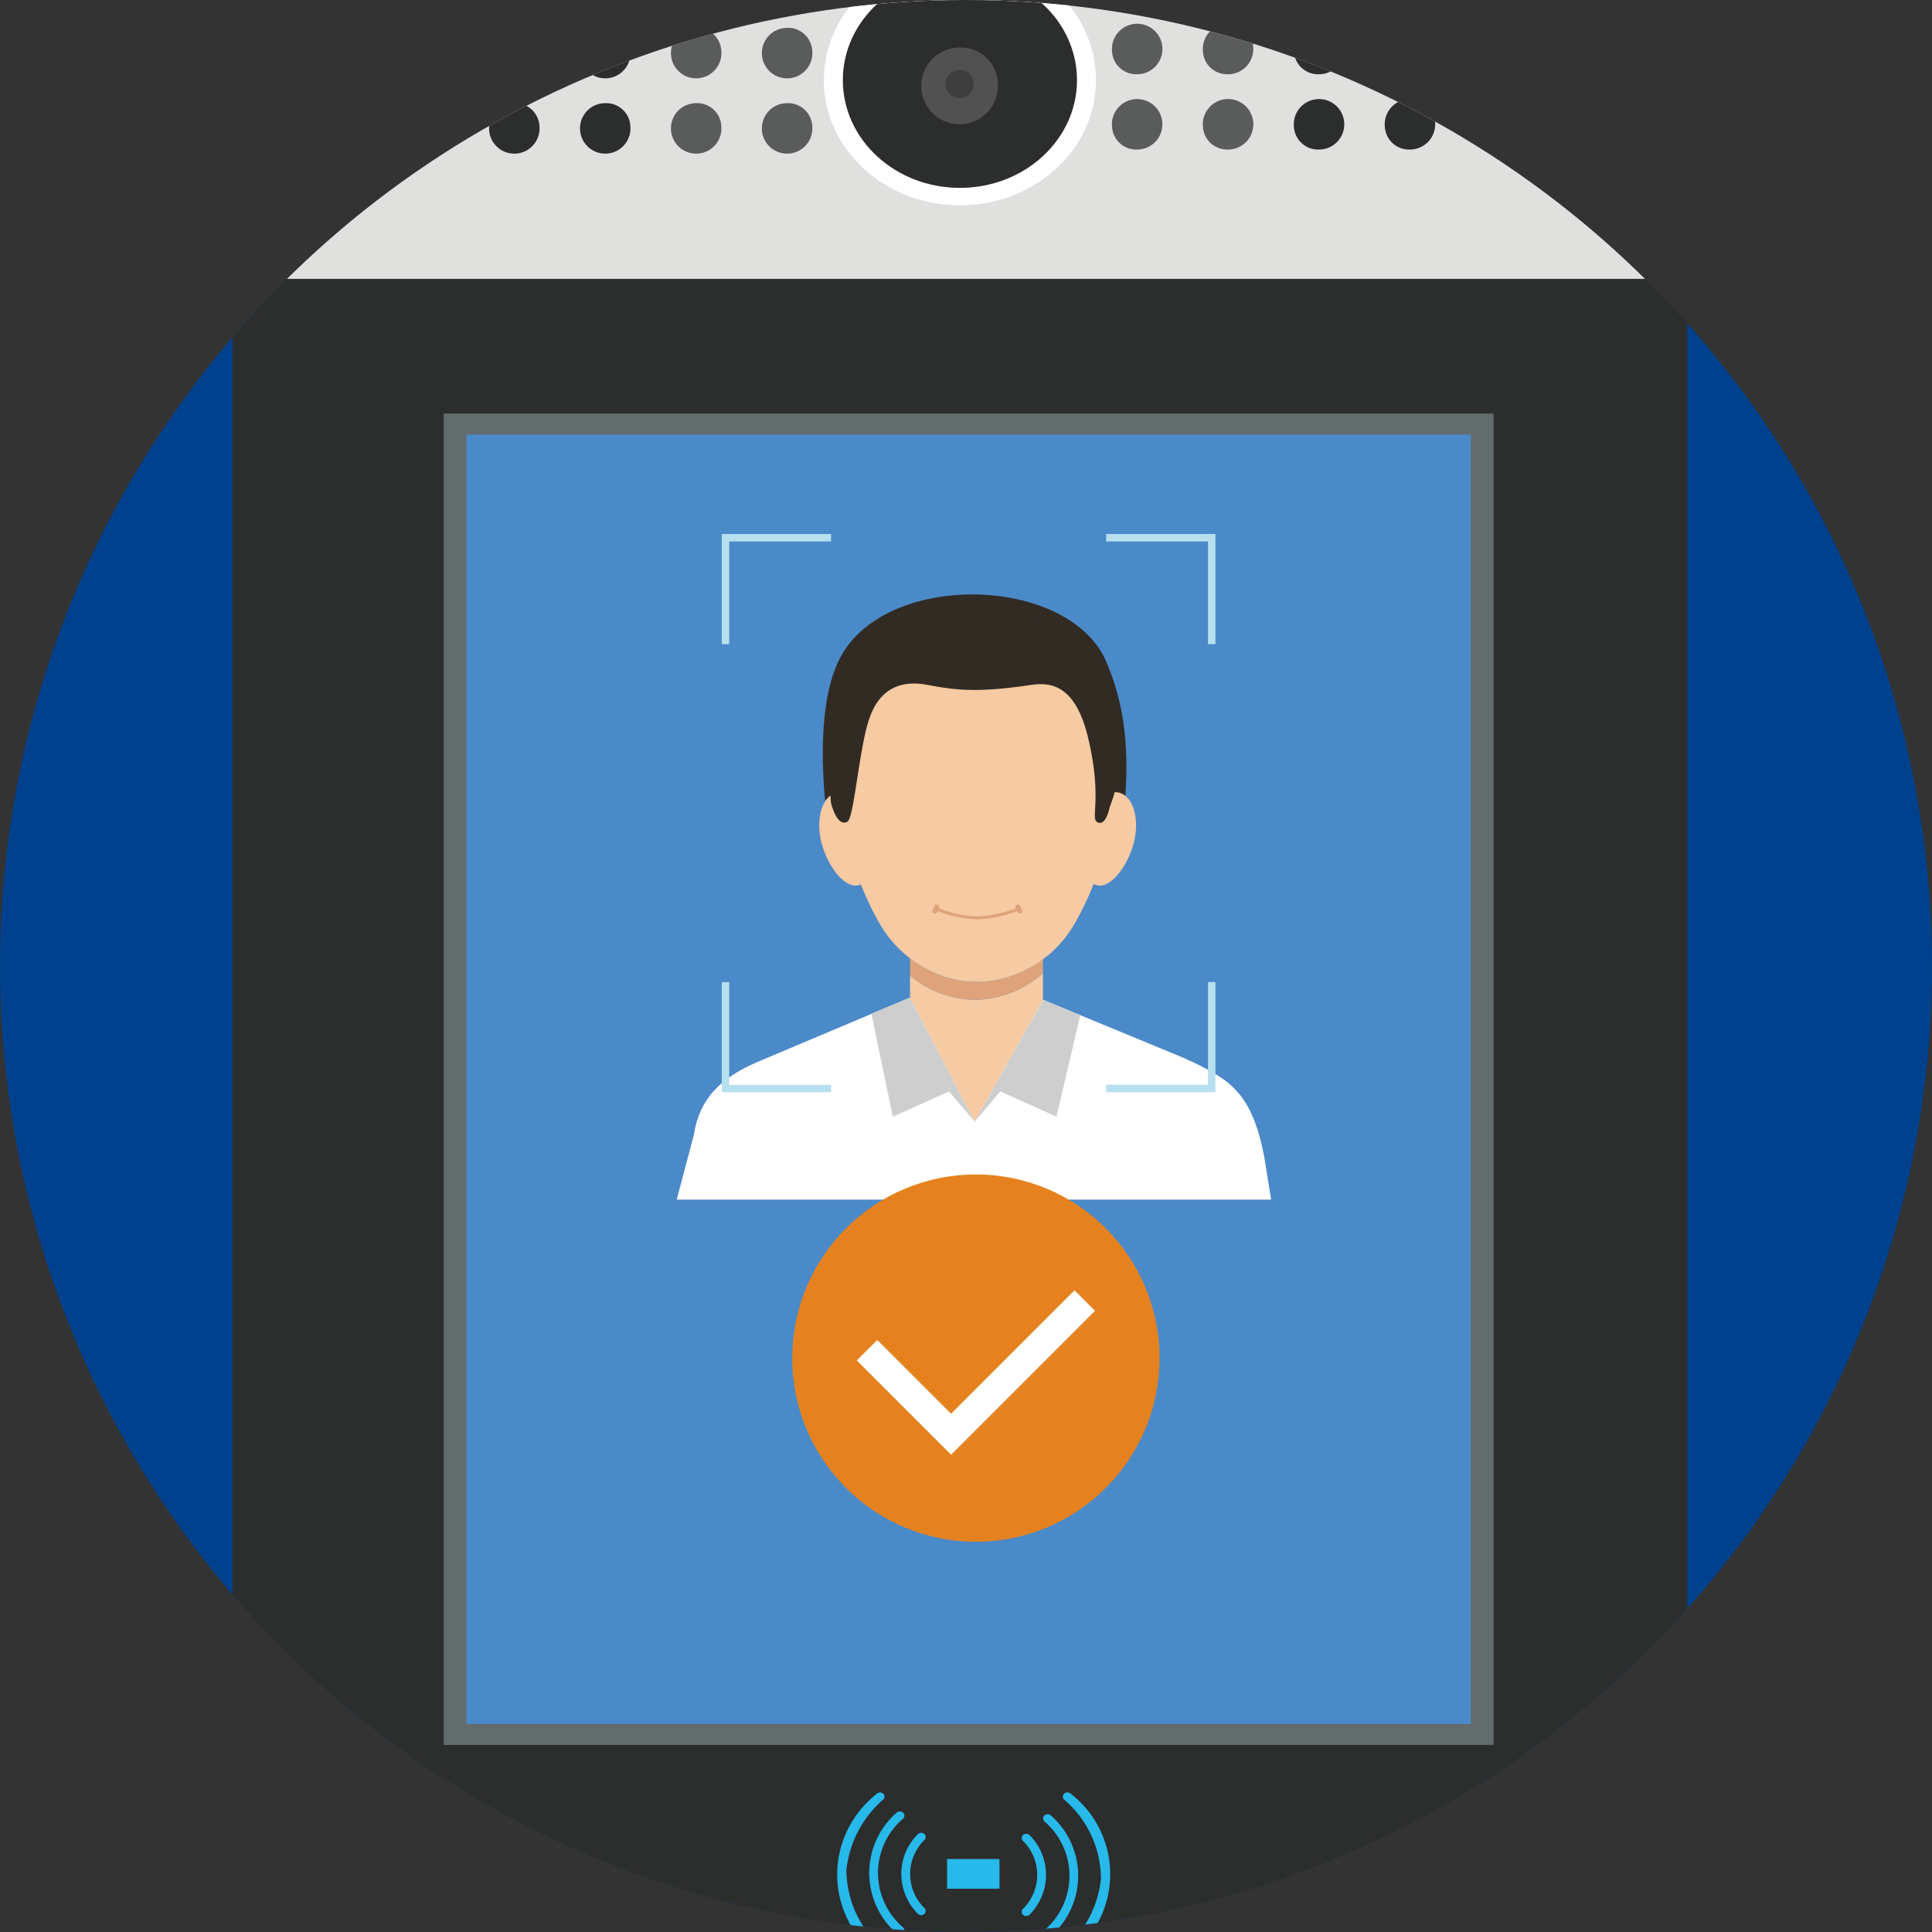 <svg xmlns="http://www.w3.org/2000/svg" width="200" height="200"><rect width="100%" height="100%" fill="#333333" stroke="none"/><defs><clipPath id="a"><circle class="a" cx="100" cy="100" r="100"/></clipPath><clipPath id="b"><path class="a" d="M0 0h150.605v344.177H0z"/></clipPath><clipPath id="c"><path class="a" d="M0 0h74.094v72.978H0z"/></clipPath><style>.a{fill:none}.e{fill:#2c2d2d}.j{fill:#5a5b5b}.m{fill:#26b9ea}.o{fill:#322b24}.p{fill:#f6caa2}.q{fill:#dea37a}</style></defs><g transform="translate(-479.116 -257.24)"><g transform="translate(479.116 257.24)"><circle cx="100" cy="100" r="100" fill="#00418e"/><g clip-path="url(#a)"><g clip-path="url(#b)" transform="translate(24.068 -66.608)"><path class="e" d="M143.934 344.177H6.668a6.422 6.422 0 01-6.669-6.138V33.618a6.42 6.42 0 016.669-6.136h137.266a6.42 6.42 0 016.669 6.136v304.421a6.42 6.42 0 01-6.667 6.138"/><path d="M150.605 95.475H0v-46.57a6.42 6.42 0 016.669-6.136h137.265a6.42 6.42 0 016.669 6.136zM0 291.469h150.605v46.57a6.418 6.418 0 01-6.667 6.138H6.668a6.42 6.42 0 01-6.669-6.136v-46.572z" fill="#e0e0df"/><path d="M89.391 74.903c0 7.158-6.307 12.961-14.086 12.961s-14.086-5.8-14.086-12.961 6.307-12.961 14.086-12.961 14.086 5.8 14.086 12.961" fill="#fff"/><path class="e" d="M87.422 74.905c0 6.159-5.427 11.152-12.12 11.152s-12.12-4.993-12.12-11.152 5.426-11.153 12.12-11.153c6.693 0 12.12 4.993 12.12 11.153"/><path d="M79.223 75.172a3.969 3.969 0 11-3.955-3.639 3.808 3.808 0 013.955 3.639" fill="#515151"/><path d="M76.729 75.174a1.465 1.465 0 11-1.459-1.343 1.406 1.406 0 011.459 1.343" fill="#3e3e3f"/><path class="e" d="M22.366 71.894a2.613 2.613 0 11-2.6-2.4 2.506 2.506 0 012.6 2.4m9.412 0a2.612 2.612 0 11-2.6-2.4 2.506 2.506 0 012.6 2.4m9.412 0a2.612 2.612 0 11-2.6-2.4 2.506 2.506 0 012.6 2.4"/><path class="j" d="M50.604 71.894a2.612 2.612 0 11-2.6-2.4 2.505 2.505 0 012.6 2.4m9.413 0a2.613 2.613 0 11-2.6-2.4 2.506 2.506 0 012.6 2.4"/><path class="e" d="M22.366 79.688a2.613 2.613 0 11-2.6-2.4 2.506 2.506 0 012.6 2.4m9.412 0a2.613 2.613 0 11-2.6-2.4 2.506 2.506 0 012.6 2.4m9.412 0a2.612 2.612 0 11-2.6-2.4 2.506 2.506 0 012.6 2.4"/><path class="j" d="M50.604 79.688a2.613 2.613 0 11-2.6-2.4 2.505 2.505 0 012.6 2.4m9.413 0a2.613 2.613 0 11-2.6-2.4 2.506 2.506 0 012.6 2.4"/><path class="e" d="M128.698 79.688a2.612 2.612 0 112.6 2.4 2.506 2.506 0 01-2.6-2.4m-9.411 0a2.612 2.612 0 112.6 2.4 2.505 2.505 0 01-2.6-2.4m-9.412 0a2.612 2.612 0 112.6 2.4 2.505 2.505 0 01-2.6-2.4"/><path class="j" d="M100.457 79.688a2.613 2.613 0 112.6 2.4 2.506 2.506 0 01-2.6-2.4m-9.41 0a2.612 2.612 0 112.6 2.4 2.506 2.506 0 01-2.6-2.4"/><path class="e" d="M128.698 71.894a2.613 2.613 0 112.6 2.4 2.506 2.506 0 01-2.6-2.4m-9.411 0a2.612 2.612 0 112.6 2.4 2.505 2.505 0 01-2.6-2.4m-9.412 0a2.613 2.613 0 112.6 2.4 2.505 2.505 0 01-2.6-2.4"/><path class="j" d="M100.457 71.894a2.613 2.613 0 112.6 2.4 2.506 2.506 0 01-2.6-2.4m-9.41 0a2.613 2.613 0 112.6 2.4 2.506 2.506 0 01-2.6-2.4"/><path fill="#4b8ac9" d="M23.036 110.502h106.335v135.657H23.036z"/><path d="M130.547 247.244H21.86V109.42h108.687zm-106.333-2.166h103.98V111.585H24.214z" fill="#636c6c"/><path class="j" d="M76.202 307.815a.9.9 0 11-.9-.829.866.866 0 01.9.829m0 5.197a.9.9 0 11-.9-.829.866.866 0 01.9.829m0 5.196a.9.9 0 11-.9-.829.866.866 0 01.9.829m0 5.197a.9.9 0 11-.9-.829.866.866 0 01.9.829m4.707-15.59a.9.9 0 11-.9-.829.867.867 0 01.9.829m0 5.197a.9.9 0 11-.9-.829.867.867 0 01.9.829m0 5.196a.9.9 0 11-.9-.829.867.867 0 01.9.829m0 5.197a.9.9 0 11-.9-.829.867.867 0 01.9.829m-9.412-15.59a.9.9 0 11-.9-.829.867.867 0 01.9.829m0 5.197a.9.9 0 11-.9-.829.867.867 0 01.9.829m0 5.196a.9.9 0 11-.9-.829.867.867 0 01.9.829m0 5.197a.9.9 0 11-.9-.829.867.867 0 01.9.829m-4.707-15.59a.9.9 0 11-.9-.829.867.867 0 01.9.829m0 5.197a.9.9 0 11-.9-.829.867.867 0 01.9.829m0 5.196a.9.9 0 11-.9-.829.867.867 0 01.9.829m0 5.197a.9.9 0 11-.9-.829.867.867 0 01.9.829m18.824-15.59a.9.9 0 11-.9-.829.866.866 0 01.9.829m0 5.197a.9.9 0 11-.9-.829.866.866 0 01.9.829m0 5.196a.9.9 0 11-.9-.829.866.866 0 01.9.829m0 5.197a.9.9 0 11-.9-.829.866.866 0 01.9.829m-23.53-15.59a.9.9 0 11-.9-.829.866.866 0 01.9.829m0 5.197a.9.9 0 11-.9-.829.866.866 0 01.9.829m0 5.196a.9.9 0 11-.9-.829.866.866 0 01.9.829m0 5.197a.9.9 0 11-.9-.829.866.866 0 01.9.829m28.237-15.59a.9.9 0 11-.9-.829.867.867 0 01.9.829m0 5.197a.9.9 0 11-.9-.829.867.867 0 01.9.829m0 5.196a.9.9 0 11-.9-.829.867.867 0 01.9.829m0 5.197a.9.9 0 11-.9-.829.867.867 0 01.9.829m4.708-15.59a.9.9 0 11-.9-.829.867.867 0 01.9.829m0 5.197a.9.9 0 11-.9-.829.867.867 0 01.9.829m0 5.196a.9.9 0 11-.9-.829.867.867 0 01.9.829m0 5.197a.9.9 0 11-.9-.829.867.867 0 01.9.829m-37.653-15.59a.9.9 0 11-.9-.829.867.867 0 01.9.829m0 5.197a.9.9 0 11-.9-.829.867.867 0 01.9.829m0 5.196a.9.9 0 11-.9-.829.867.867 0 01.9.829m0 5.197a.9.9 0 11-.9-.829.867.867 0 01.9.829m-14.937-15.78a.583.583 0 11-.581-.535.56.56 0 01.581.535m0 5.13a.583.583 0 11-.581-.535.559.559 0 01.581.535m0 5.563a.583.583 0 11-.581-.535.559.559 0 01.581.535m0 5.38a.583.583 0 11-.583-.533.56.56 0 01.581.533m4.709-16.073a.583.583 0 11-.582-.535.561.561 0 01.582.535m0 5.13a.583.583 0 11-.582-.535.56.56 0 01.582.535m0 5.563a.583.583 0 11-.582-.535.56.56 0 01.582.535m0 5.38a.583.583 0 11-.584-.533.56.56 0 01.582.533m4.707-16.073a.583.583 0 11-.581-.535.56.56 0 01.581.535m0 5.13a.583.583 0 11-.581-.535.559.559 0 01.581.535m0 5.563a.583.583 0 11-.581-.535.559.559 0 01.581.535m0 5.38a.583.583 0 11-.583-.533.559.559 0 01.581.533m48.007-16.073a.583.583 0 11-.581-.535.56.56 0 01.581.535m0 5.13a.583.583 0 11-.581-.535.559.559 0 01.581.535m0 5.563a.583.583 0 11-.581-.535.559.559 0 01.581.535m0 5.38a.583.583 0 11-.583-.533.56.56 0 01.581.533m4.71-16.073a.583.583 0 11-.581-.535.56.56 0 01.581.535m0 5.13a.583.583 0 11-.581-.535.559.559 0 01.581.535m0 5.563a.583.583 0 11-.581-.535.559.559 0 01.581.535m0 5.38a.583.583 0 11-.584-.533.56.56 0 01.581.533m4.71-16.073a.583.583 0 11-.582-.535.561.561 0 01.582.535m0 5.13a.583.583 0 11-.582-.535.56.56 0 01.582.535m0 5.563a.583.583 0 11-.582-.535.56.56 0 01.582.535m0 5.38a.583.583 0 11-.584-.533.56.56 0 01.582.533"/><path class="m" d="M73.972 259.053h5.426v3.073h-5.426zm-2.682 5.802a.485.485 0 01-.362-.156 5.824 5.824 0 01.019-8.223.5.5 0 01.669-.016.411.411 0 01.017.615 4.944 4.944 0 00.019 7.078.41.41 0 01-.064.609.491.491 0 01-.3.1"/><path class="m" d="M69.082 266.878a.489.489 0 01-.356-.15 8.3 8.3 0 01-.03-12.424l.062-.057a.5.5 0 01.668.015.411.411 0 01-.016.615 7.407 7.407 0 00-.178 11.089c.068.065.139.129.21.193a.41.41 0 01-.048.611.492.492 0 01-.308.106"/><path class="m" d="M67.026 269.121a.483.483 0 01-.344-.138 10.531 10.531 0 01-1.041-15.728 11.709 11.709 0 011.072-.985.5.5 0 01.666.036.409.409 0 01-.038.611 11.189 11.189 0 00-3.788 7.273 10.865 10.865 0 003.821 8.2.41.41 0 01-.023.613.488.488 0 01-.322.116m15.135-4.169a.451.451 0 01-.469-.434.418.418 0 01.126-.295 4.944 4.944 0 00-.019-7.077.41.41 0 01.075-.608.5.5 0 01.649.055 5.825 5.825 0 01-.019 8.224.484.484 0 01-.343.136"/><path class="m" d="M84.38 267.162a.455.455 0 01-.472-.433.42.42 0 01.149-.316 7.407 7.407 0 00.181-11.086q-.105-.1-.214-.2a.41.41 0 01.064-.609.5.5 0 01.647.043 8.3 8.3 0 01.03 12.423l-.062.057a.5.5 0 01-.323.118"/><path class="m" d="M86.432 269.123a.452.452 0 01-.472-.431.416.416 0 01.157-.325 11.19 11.19 0 003.788-7.273 10.864 10.864 0 00-3.819-8.2.412.412 0 01.02-.617.5.5 0 01.67.018 10.532 10.532 0 011.043 15.728 11.576 11.576 0 01-1.072.984.5.5 0 01-.313.11"/></g><g clip-path="url(#c)" transform="translate(63.747 51.202)"><path class="o" d="M21.938 33.9s-1.8-11.374 1.358-17.145c4.893-8.938 23.741-8.376 27.522.635 2.232 5.323 2.374 10.4 1.647 16.951z"/><path class="p" d="M30.463 49.782v2.746c0 1.019 5.653 12.38 6.681 12.38s7.076-11.309 7.076-12.38v-2.994a10.805 10.805 0 01-7.028 2.768 10.638 10.638 0 01-6.727-2.52"/><path class="q" d="M40.702 49.907a10.683 10.683 0 01-8.04-.554 11.825 11.825 0 01-2.2-1.379v1.808a10.638 10.638 0 006.727 2.52 10.811 10.811 0 007.028-2.768v-1.445a11.6 11.6 0 01-3.516 1.818"/><path class="p" d="M52.007 30.836a1.647 1.647 0 00-1.123.184c-.046-.916-.107-1.895-.143-2.609-.2.337-2.268-11.881-3.367-11.881-2.18 0-3.821-1.631-9.43-1.631s-9.494 3.01-11.392 3.01c-1.512 0-2.231 10.327-2.3 9.983a.165.165 0 00.009.044c-.1.178-.176.333-.264.5-.024.7-.066 1.634-.1 2.532a1.6 1.6 0 00-.8-.143h-.007c-.066.005-.125 0-.186.007-1.793.411-2.279 3.326-1.45 5.755s2.412 4.142 3.653 3.859a1.518 1.518 0 00.26-.115 29.837 29.837 0 001.918 4.031 12.208 12.208 0 005.387 4.989 10.681 10.681 0 008.041.553 12.06 12.06 0 006.815-5.542 29.644 29.644 0 001.937-4.07 1.24 1.24 0 00.346.153c1.249.283 2.825-1.422 3.653-3.859s.346-5.345-1.448-5.755"/><path class="q" d="M42.009 42.924a.592.592 0 01-.11-.259.256.256 0 00-.283-.228h-.017a.269.269 0 00-.223.3.528.528 0 00.032.095 12.485 12.485 0 01-4.008.832 11.8 11.8 0 01-3.951-.838c0-.033.023-.047.028-.082a.272.272 0 00-.217-.311.279.279 0 00-.308.22.6.6 0 01-.111.265.27.27 0 000 .378.28.28 0 00.188.075.259.259 0 00.189-.082.939.939 0 00.126-.175 11.941 11.941 0 004.055.855 12.711 12.711 0 004.109-.848.677.677 0 00.134.174.261.261 0 00.182.075.255.255 0 00.182-.079.261.261 0 00.013-.368l-.007-.008"/><path d="M37.146 64.912l-6.705-12.835-15.5 6.541c-4.3 1.769-6.325 4.108-6.865 7.678l-6.559 24.8 9.286 9.122 5.06-14.969-1 33.15c-1.745 2.241-2.434 5.3.017 7.259 4.847 2.25 13.941.895 22.7.821 6.607.037 15.988 1.962 21.98-.821 2.451-1.963 1.761-5.018.016-7.259l-1.589-32.223 5.937 39.742 12.293-.7-9.1-56.732c-1.327-6.677-3.528-7.963-8.258-10.144l-14.624-6.043z" fill-rule="evenodd" fill="#fff"/><path d="M37.146 64.912l-2.651-3.131-5.82 2.617-2.217-10.67 3.982-1.652zm0-.004l2.652-3.131 5.819 2.617 2.466-10.5-3.837-1.593z" fill-rule="evenodd" fill="#cdcecd"/><path class="o" d="M32.211 19.689c2.672.493 4.9.888 10.684.025 2.009-.3 4.651-.171 6 5.471 1.481 6.216.23 8.31.932 8.712.926.531 1.305-1.567 1.305-1.567a15.853 15.853 0 00.585-9.831c-1.607-6.124-8.867-9.721-8.867-9.721L35 11.996l-7.22 2.345-6.057 10.893.55 6.657s.6 2.6 1.711 1.963c.656-.379 1.179-7.167 2.148-10.33.645-2.11 2.125-4.566 6.079-3.835z"/><path d="M11.742 15.48h-.768V4.08h11.312v.774H11.742zm10.543 46.385H10.973v-11.4h.768v10.63h10.544zM62.073 15.48h-.768V4.85H50.761v-.774h11.312zm0 46.385H50.761v-.774h10.544v-10.63h.768z" fill="#b7e0ef"/></g></g></g><circle cx="19.009" cy="19.009" r="19.009" transform="translate(561.131 378.822)" fill="#e5821f"/><path d="M568.872 397.011l8.7 8.7 13.839-13.839" stroke="#fff" stroke-miterlimit="10" stroke-width="3" fill="#e5821f" fill-rule="evenodd"/></g></svg>